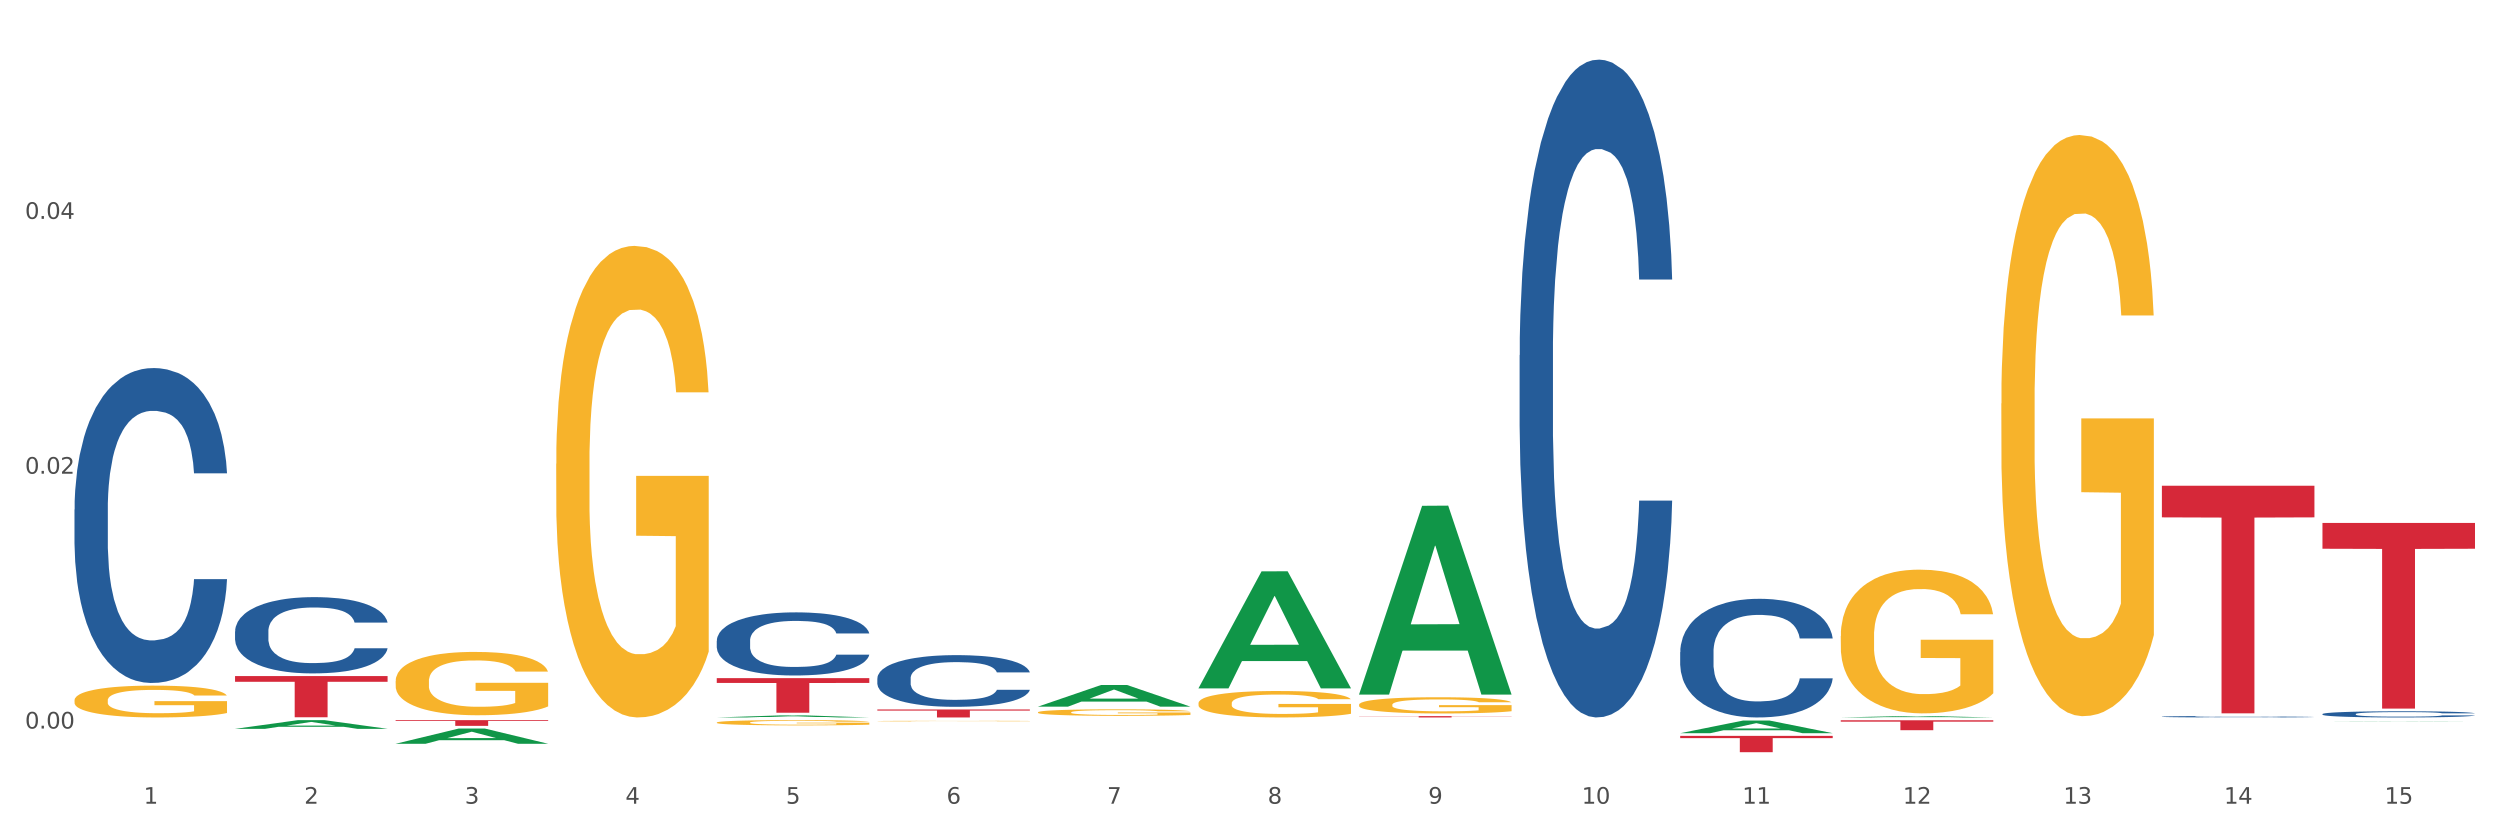 <?xml version="1.0" encoding="utf-8" standalone="no"?>
<!DOCTYPE svg PUBLIC "-//W3C//DTD SVG 1.1//EN"
  "http://www.w3.org/Graphics/SVG/1.1/DTD/svg11.dtd">
<svg xmlns:xlink="http://www.w3.org/1999/xlink" width="1080pt" height="360pt" viewBox="0 0 1080 360" xmlns="http://www.w3.org/2000/svg" version="1.1">
 <rect x="0" y="0" width="1080" height="360" fill="#333333" stroke="none"/>
 <defs>
  <style type="text/css">*{stroke-linejoin: round; stroke-linecap: butt}</style>
 </defs>
 <g id="figure_1">
  <g id="patch_1">
   <path d="M 0 360 
L 1080 360 
L 1080 0 
L 0 0 
z
" style="fill: #ffffff; stroke: #ffffff; stroke-linejoin: miter"/>
  </g>
  <g id="axes_1">
   <g id="matplotlib.axis_1">
    <g id="xtick_1">
     <g id="text_1">
      <!-- 1 -->
      <g style="fill: #4d4d4d" transform="translate(62.07 347.204) scale(0.096 -0.096)">
       <defs>
        <path id="DejaVuSans-31" d="M 794 531 
L 1825 531 
L 1825 4091 
L 703 3866 
L 703 4441 
L 1819 4666 
L 2450 4666 
L 2450 531 
L 3481 531 
L 3481 0 
L 794 0 
L 794 531 
z
" transform="scale(0.016)"/>
       </defs>
       <use xlink:href="#DejaVuSans-31"/>
      </g>
     </g>
    </g>
    <g id="xtick_2">
     <g id="text_2">
      <!-- 2 -->
      <g style="fill: #4d4d4d" transform="translate(131.436 347.204) scale(0.096 -0.096)">
       <defs>
        <path id="DejaVuSans-32" d="M 1228 531 
L 3431 531 
L 3431 0 
L 469 0 
L 469 531 
Q 828 903 1448 1529 
Q 2069 2156 2228 2338 
Q 2531 2678 2651 2914 
Q 2772 3150 2772 3378 
Q 2772 3750 2511 3984 
Q 2250 4219 1831 4219 
Q 1534 4219 1204 4116 
Q 875 4013 500 3803 
L 500 4441 
Q 881 4594 1212 4672 
Q 1544 4750 1819 4750 
Q 2544 4750 2975 4387 
Q 3406 4025 3406 3419 
Q 3406 3131 3298 2873 
Q 3191 2616 2906 2266 
Q 2828 2175 2409 1742 
Q 1991 1309 1228 531 
z
" transform="scale(0.016)"/>
       </defs>
       <use xlink:href="#DejaVuSans-32"/>
      </g>
     </g>
    </g>
    <g id="xtick_3">
     <g id="text_3">
      <!-- 3 -->
      <g style="fill: #4d4d4d" transform="translate(200.802 347.204) scale(0.096 -0.096)">
       <defs>
        <path id="DejaVuSans-33" d="M 2597 2516 
Q 3050 2419 3304 2112 
Q 3559 1806 3559 1356 
Q 3559 666 3084 287 
Q 2609 -91 1734 -91 
Q 1441 -91 1130 -33 
Q 819 25 488 141 
L 488 750 
Q 750 597 1062 519 
Q 1375 441 1716 441 
Q 2309 441 2620 675 
Q 2931 909 2931 1356 
Q 2931 1769 2642 2001 
Q 2353 2234 1838 2234 
L 1294 2234 
L 1294 2753 
L 1863 2753 
Q 2328 2753 2575 2939 
Q 2822 3125 2822 3475 
Q 2822 3834 2567 4026 
Q 2313 4219 1838 4219 
Q 1578 4219 1281 4162 
Q 984 4106 628 3988 
L 628 4550 
Q 988 4650 1302 4700 
Q 1616 4750 1894 4750 
Q 2613 4750 3031 4423 
Q 3450 4097 3450 3541 
Q 3450 3153 3228 2886 
Q 3006 2619 2597 2516 
z
" transform="scale(0.016)"/>
       </defs>
       <use xlink:href="#DejaVuSans-33"/>
      </g>
     </g>
    </g>
    <g id="xtick_4">
     <g id="text_4">
      <!-- 4 -->
      <g style="fill: #4d4d4d" transform="translate(270.169 347.204) scale(0.096 -0.096)">
       <defs>
        <path id="DejaVuSans-34" d="M 2419 4116 
L 825 1625 
L 2419 1625 
L 2419 4116 
z
M 2253 4666 
L 3047 4666 
L 3047 1625 
L 3713 1625 
L 3713 1100 
L 3047 1100 
L 3047 0 
L 2419 0 
L 2419 1100 
L 313 1100 
L 313 1709 
L 2253 4666 
z
" transform="scale(0.016)"/>
       </defs>
       <use xlink:href="#DejaVuSans-34"/>
      </g>
     </g>
    </g>
    <g id="xtick_5">
     <g id="text_5">
      <!-- 5 -->
      <g style="fill: #4d4d4d" transform="translate(339.535 347.204) scale(0.096 -0.096)">
       <defs>
        <path id="DejaVuSans-35" d="M 691 4666 
L 3169 4666 
L 3169 4134 
L 1269 4134 
L 1269 2991 
Q 1406 3038 1543 3061 
Q 1681 3084 1819 3084 
Q 2600 3084 3056 2656 
Q 3513 2228 3513 1497 
Q 3513 744 3044 326 
Q 2575 -91 1722 -91 
Q 1428 -91 1123 -41 
Q 819 9 494 109 
L 494 744 
Q 775 591 1075 516 
Q 1375 441 1709 441 
Q 2250 441 2565 725 
Q 2881 1009 2881 1497 
Q 2881 1984 2565 2268 
Q 2250 2553 1709 2553 
Q 1456 2553 1204 2497 
Q 953 2441 691 2322 
L 691 4666 
z
" transform="scale(0.016)"/>
       </defs>
       <use xlink:href="#DejaVuSans-35"/>
      </g>
     </g>
    </g>
    <g id="xtick_6">
     <g id="text_6">
      <!-- 6 -->
      <g style="fill: #4d4d4d" transform="translate(408.901 347.204) scale(0.096 -0.096)">
       <defs>
        <path id="DejaVuSans-36" d="M 2113 2584 
Q 1688 2584 1439 2293 
Q 1191 2003 1191 1497 
Q 1191 994 1439 701 
Q 1688 409 2113 409 
Q 2538 409 2786 701 
Q 3034 994 3034 1497 
Q 3034 2003 2786 2293 
Q 2538 2584 2113 2584 
z
M 3366 4563 
L 3366 3988 
Q 3128 4100 2886 4159 
Q 2644 4219 2406 4219 
Q 1781 4219 1451 3797 
Q 1122 3375 1075 2522 
Q 1259 2794 1537 2939 
Q 1816 3084 2150 3084 
Q 2853 3084 3261 2657 
Q 3669 2231 3669 1497 
Q 3669 778 3244 343 
Q 2819 -91 2113 -91 
Q 1303 -91 875 529 
Q 447 1150 447 2328 
Q 447 3434 972 4092 
Q 1497 4750 2381 4750 
Q 2619 4750 2861 4703 
Q 3103 4656 3366 4563 
z
" transform="scale(0.016)"/>
       </defs>
       <use xlink:href="#DejaVuSans-36"/>
      </g>
     </g>
    </g>
    <g id="xtick_7">
     <g id="text_7">
      <!-- 7 -->
      <g style="fill: #4d4d4d" transform="translate(478.267 347.204) scale(0.096 -0.096)">
       <defs>
        <path id="DejaVuSans-37" d="M 525 4666 
L 3525 4666 
L 3525 4397 
L 1831 0 
L 1172 0 
L 2766 4134 
L 525 4134 
L 525 4666 
z
" transform="scale(0.016)"/>
       </defs>
       <use xlink:href="#DejaVuSans-37"/>
      </g>
     </g>
    </g>
    <g id="xtick_8">
     <g id="text_8">
      <!-- 8 -->
      <g style="fill: #4d4d4d" transform="translate(547.634 347.204) scale(0.096 -0.096)">
       <defs>
        <path id="DejaVuSans-38" d="M 2034 2216 
Q 1584 2216 1326 1975 
Q 1069 1734 1069 1313 
Q 1069 891 1326 650 
Q 1584 409 2034 409 
Q 2484 409 2743 651 
Q 3003 894 3003 1313 
Q 3003 1734 2745 1975 
Q 2488 2216 2034 2216 
z
M 1403 2484 
Q 997 2584 770 2862 
Q 544 3141 544 3541 
Q 544 4100 942 4425 
Q 1341 4750 2034 4750 
Q 2731 4750 3128 4425 
Q 3525 4100 3525 3541 
Q 3525 3141 3298 2862 
Q 3072 2584 2669 2484 
Q 3125 2378 3379 2068 
Q 3634 1759 3634 1313 
Q 3634 634 3220 271 
Q 2806 -91 2034 -91 
Q 1263 -91 848 271 
Q 434 634 434 1313 
Q 434 1759 690 2068 
Q 947 2378 1403 2484 
z
M 1172 3481 
Q 1172 3119 1398 2916 
Q 1625 2713 2034 2713 
Q 2441 2713 2670 2916 
Q 2900 3119 2900 3481 
Q 2900 3844 2670 4047 
Q 2441 4250 2034 4250 
Q 1625 4250 1398 4047 
Q 1172 3844 1172 3481 
z
" transform="scale(0.016)"/>
       </defs>
       <use xlink:href="#DejaVuSans-38"/>
      </g>
     </g>
    </g>
    <g id="xtick_9">
     <g id="text_9">
      <!-- 9 -->
      <g style="fill: #4d4d4d" transform="translate(617 347.204) scale(0.096 -0.096)">
       <defs>
        <path id="DejaVuSans-39" d="M 703 97 
L 703 672 
Q 941 559 1184 500 
Q 1428 441 1663 441 
Q 2288 441 2617 861 
Q 2947 1281 2994 2138 
Q 2813 1869 2534 1725 
Q 2256 1581 1919 1581 
Q 1219 1581 811 2004 
Q 403 2428 403 3163 
Q 403 3881 828 4315 
Q 1253 4750 1959 4750 
Q 2769 4750 3195 4129 
Q 3622 3509 3622 2328 
Q 3622 1225 3098 567 
Q 2575 -91 1691 -91 
Q 1453 -91 1209 -44 
Q 966 3 703 97 
z
M 1959 2075 
Q 2384 2075 2632 2365 
Q 2881 2656 2881 3163 
Q 2881 3666 2632 3958 
Q 2384 4250 1959 4250 
Q 1534 4250 1286 3958 
Q 1038 3666 1038 3163 
Q 1038 2656 1286 2365 
Q 1534 2075 1959 2075 
z
" transform="scale(0.016)"/>
       </defs>
       <use xlink:href="#DejaVuSans-39"/>
      </g>
     </g>
    </g>
    <g id="xtick_10">
     <g id="text_10">
      <!-- 10 -->
      <g style="fill: #4d4d4d" transform="translate(683.312 347.204) scale(0.096 -0.096)">
       <defs>
        <path id="DejaVuSans-30" d="M 2034 4250 
Q 1547 4250 1301 3770 
Q 1056 3291 1056 2328 
Q 1056 1369 1301 889 
Q 1547 409 2034 409 
Q 2525 409 2770 889 
Q 3016 1369 3016 2328 
Q 3016 3291 2770 3770 
Q 2525 4250 2034 4250 
z
M 2034 4750 
Q 2819 4750 3233 4129 
Q 3647 3509 3647 2328 
Q 3647 1150 3233 529 
Q 2819 -91 2034 -91 
Q 1250 -91 836 529 
Q 422 1150 422 2328 
Q 422 3509 836 4129 
Q 1250 4750 2034 4750 
z
" transform="scale(0.016)"/>
       </defs>
       <use xlink:href="#DejaVuSans-31"/>
       <use xlink:href="#DejaVuSans-30" transform="translate(63.623 0)"/>
      </g>
     </g>
    </g>
    <g id="xtick_11">
     <g id="text_11">
      <!-- 11 -->
      <g style="fill: #4d4d4d" transform="translate(752.678 347.204) scale(0.096 -0.096)">
       <use xlink:href="#DejaVuSans-31"/>
       <use xlink:href="#DejaVuSans-31" transform="translate(63.623 0)"/>
      </g>
     </g>
    </g>
    <g id="xtick_12">
     <g id="text_12">
      <!-- 12 -->
      <g style="fill: #4d4d4d" transform="translate(822.044 347.204) scale(0.096 -0.096)">
       <use xlink:href="#DejaVuSans-31"/>
       <use xlink:href="#DejaVuSans-32" transform="translate(63.623 0)"/>
      </g>
     </g>
    </g>
    <g id="xtick_13">
     <g id="text_13">
      <!-- 13 -->
      <g style="fill: #4d4d4d" transform="translate(891.411 347.204) scale(0.096 -0.096)">
       <use xlink:href="#DejaVuSans-31"/>
       <use xlink:href="#DejaVuSans-33" transform="translate(63.623 0)"/>
      </g>
     </g>
    </g>
    <g id="xtick_14">
     <g id="text_14">
      <!-- 14 -->
      <g style="fill: #4d4d4d" transform="translate(960.777 347.204) scale(0.096 -0.096)">
       <use xlink:href="#DejaVuSans-31"/>
       <use xlink:href="#DejaVuSans-34" transform="translate(63.623 0)"/>
      </g>
     </g>
    </g>
    <g id="xtick_15">
     <g id="text_15">
      <!-- 15 -->
      <g style="fill: #4d4d4d" transform="translate(1030.143 347.204) scale(0.096 -0.096)">
       <use xlink:href="#DejaVuSans-31"/>
       <use xlink:href="#DejaVuSans-35" transform="translate(63.623 0)"/>
      </g>
     </g>
    </g>
    <g id="xtick_16"/>
    <g id="xtick_17"/>
    <g id="xtick_18"/>
    <g id="xtick_19"/>
    <g id="xtick_20"/>
    <g id="xtick_21"/>
    <g id="xtick_22"/>
    <g id="xtick_23"/>
    <g id="xtick_24"/>
    <g id="xtick_25"/>
    <g id="xtick_26"/>
    <g id="xtick_27"/>
    <g id="xtick_28"/>
    <g id="xtick_29"/>
   </g>
   <g id="matplotlib.axis_2">
    <g id="ytick_1">
     <g id="text_16">
      <!-- 0.00 -->
      <g style="fill: #4d4d4d" transform="translate(10.8 314.732) scale(0.096 -0.096)">
       <defs>
        <path id="DejaVuSans-2e" d="M 684 794 
L 1344 794 
L 1344 0 
L 684 0 
L 684 794 
z
" transform="scale(0.016)"/>
       </defs>
       <use xlink:href="#DejaVuSans-30"/>
       <use xlink:href="#DejaVuSans-2e" transform="translate(63.623 0)"/>
       <use xlink:href="#DejaVuSans-30" transform="translate(95.41 0)"/>
       <use xlink:href="#DejaVuSans-30" transform="translate(159.033 0)"/>
      </g>
     </g>
    </g>
    <g id="ytick_2">
     <g id="text_17">
      <!-- 0.02 -->
      <g style="fill: #4d4d4d" transform="translate(10.8 204.641) scale(0.096 -0.096)">
       <use xlink:href="#DejaVuSans-30"/>
       <use xlink:href="#DejaVuSans-2e" transform="translate(63.623 0)"/>
       <use xlink:href="#DejaVuSans-30" transform="translate(95.41 0)"/>
       <use xlink:href="#DejaVuSans-32" transform="translate(159.033 0)"/>
      </g>
     </g>
    </g>
    <g id="ytick_3">
     <g id="text_18">
      <!-- 0.04 -->
      <g style="fill: #4d4d4d" transform="translate(10.8 94.549) scale(0.096 -0.096)">
       <use xlink:href="#DejaVuSans-30"/>
       <use xlink:href="#DejaVuSans-2e" transform="translate(63.623 0)"/>
       <use xlink:href="#DejaVuSans-30" transform="translate(95.41 0)"/>
       <use xlink:href="#DejaVuSans-34" transform="translate(159.033 0)"/>
      </g>
     </g>
    </g>
    <g id="ytick_4"/>
    <g id="ytick_5"/>
    <g id="ytick_6"/>
   </g>
   <g id="PolyCollection_1">
    <path d="M 101.541 314.852 
L 101.609 314.848 
L 128.784 311.089 
L 140.061 311.085 
L 167.439 314.859 
L 154.395 314.859 
L 148.485 313.98 
L 120.427 313.98 
L 120.224 313.994 
L 114.517 314.859 
L 101.541 314.859 
L 101.541 314.852 
L 123.96 313.456 
L 144.952 313.452 
L 134.558 311.889 
L 134.422 311.882 
L 134.286 311.893 
L 123.892 313.452 
L 123.96 313.456 
L 101.541 314.852 
z
" clip-path="url(#pdca64ec1ea)" style="fill: #109648"/>
    <path d="M 725.837 281.714 
L 725.915 281.667 
L 725.915 280.356 
L 726.149 278.577 
L 727.006 275.3 
L 728.096 272.819 
L 729.966 269.916 
L 730.978 268.699 
L 732.302 267.342 
L 735.029 265.141 
L 738.144 263.269 
L 740.325 262.239 
L 741.961 261.583 
L 745.622 260.413 
L 747.725 259.898 
L 749.906 259.477 
L 751.776 259.196 
L 754.891 258.868 
L 757.384 258.727 
L 760.266 258.681 
L 762.681 258.727 
L 765.874 258.915 
L 770.548 259.477 
L 772.34 259.804 
L 774.754 260.366 
L 777.247 261.115 
L 779.272 261.864 
L 781.609 262.941 
L 784.024 264.345 
L 786.36 266.124 
L 787.996 267.763 
L 789.32 269.495 
L 790.489 271.602 
L 791.346 273.896 
L 791.735 275.815 
L 777.481 275.815 
L 777.091 274.083 
L 776.312 272.21 
L 775.533 270.946 
L 774.676 269.916 
L 773.352 268.746 
L 772.184 267.997 
L 770.237 267.107 
L 768.445 266.546 
L 766.965 266.218 
L 765.173 265.937 
L 761.357 265.656 
L 758.63 265.656 
L 756.917 265.75 
L 754.814 265.984 
L 753.022 266.312 
L 750.919 266.873 
L 749.283 267.482 
L 747.647 268.278 
L 746.713 268.84 
L 745.311 269.87 
L 744.376 270.712 
L 743.13 272.164 
L 742.429 273.193 
L 741.182 275.862 
L 740.637 277.828 
L 740.403 279.186 
L 740.248 280.684 
L 740.248 287.987 
L 740.715 291.264 
L 741.104 292.669 
L 741.727 294.261 
L 742.896 296.32 
L 744.61 298.333 
L 746.401 299.785 
L 747.881 300.674 
L 749.283 301.33 
L 750.685 301.845 
L 752.399 302.313 
L 753.801 302.594 
L 755.904 302.875 
L 758.397 303.015 
L 760.344 303.015 
L 764.317 302.781 
L 766.108 302.547 
L 767.822 302.219 
L 769.691 301.704 
L 771.171 301.142 
L 772.028 300.721 
L 773.43 299.832 
L 774.521 298.895 
L 775.455 297.818 
L 776.079 296.882 
L 776.78 295.478 
L 777.325 293.886 
L 777.481 293.043 
L 791.735 293.043 
L 791.424 294.729 
L 790.878 296.367 
L 789.788 298.568 
L 788.931 299.832 
L 787.607 301.376 
L 786.205 302.687 
L 784.257 304.139 
L 782.466 305.215 
L 780.596 306.152 
L 778.571 306.994 
L 774.91 308.165 
L 773.586 308.492 
L 770.782 309.054 
L 768.601 309.382 
L 765.407 309.71 
L 762.136 309.897 
L 758.708 309.944 
L 755.67 309.85 
L 752.321 309.569 
L 750.218 309.288 
L 747.881 308.867 
L 745.155 308.212 
L 742.584 307.416 
L 740.17 306.479 
L 737.911 305.403 
L 735.808 304.185 
L 733.081 302.172 
L 731.056 300.206 
L 729.576 298.38 
L 728.563 296.835 
L 727.551 294.869 
L 727.006 293.511 
L 726.149 290.234 
L 725.837 287.191 
L 725.837 281.714 
z
" clip-path="url(#pdca64ec1ea)" style="fill: #255c99"/>
    <path d="M 656.471 153.448 
L 656.549 153.188 
L 656.549 145.921 
L 656.783 136.059 
L 657.639 117.892 
L 658.73 104.137 
L 660.599 88.046 
L 661.612 81.299 
L 662.936 73.772 
L 665.662 61.574 
L 668.778 51.193 
L 670.959 45.484 
L 672.595 41.85 
L 676.256 35.362 
L 678.359 32.507 
L 680.54 30.171 
L 682.41 28.614 
L 685.525 26.798 
L 688.018 26.019 
L 690.9 25.759 
L 693.315 26.019 
L 696.508 27.057 
L 701.182 30.171 
L 702.973 31.988 
L 705.388 35.103 
L 707.881 39.255 
L 709.906 43.407 
L 712.243 49.377 
L 714.657 57.163 
L 716.994 67.025 
L 718.63 76.108 
L 719.954 85.711 
L 721.123 97.389 
L 721.979 110.106 
L 722.369 120.747 
L 708.114 120.747 
L 707.725 111.145 
L 706.946 100.763 
L 706.167 93.756 
L 705.31 88.046 
L 703.986 81.558 
L 702.818 77.406 
L 700.87 72.475 
L 699.079 69.36 
L 697.599 67.544 
L 695.807 65.986 
L 691.99 64.429 
L 689.264 64.429 
L 687.55 64.948 
L 685.447 66.246 
L 683.656 68.063 
L 681.553 71.177 
L 679.917 74.551 
L 678.281 78.963 
L 677.346 82.077 
L 675.944 87.787 
L 675.01 92.458 
L 673.763 100.504 
L 673.062 106.213 
L 671.816 121.007 
L 671.271 131.907 
L 671.037 139.433 
L 670.881 147.738 
L 670.881 188.225 
L 671.349 206.392 
L 671.738 214.178 
L 672.361 223.002 
L 673.53 234.421 
L 675.243 245.581 
L 677.035 253.626 
L 678.515 258.557 
L 679.917 262.19 
L 681.319 265.045 
L 683.033 267.64 
L 684.435 269.198 
L 686.538 270.755 
L 689.03 271.533 
L 690.978 271.533 
L 694.95 270.236 
L 696.742 268.938 
L 698.456 267.121 
L 700.325 264.267 
L 701.805 261.152 
L 702.662 258.817 
L 704.064 253.885 
L 705.154 248.695 
L 706.089 242.726 
L 706.712 237.535 
L 707.413 229.749 
L 707.959 220.925 
L 708.114 216.254 
L 722.369 216.254 
L 722.057 225.597 
L 721.512 234.68 
L 720.422 246.878 
L 719.565 253.885 
L 718.241 262.45 
L 716.838 269.717 
L 714.891 277.762 
L 713.1 283.731 
L 711.23 288.922 
L 709.205 293.593 
L 705.544 300.082 
L 704.22 301.898 
L 701.416 305.013 
L 699.235 306.829 
L 696.041 308.646 
L 692.769 309.684 
L 689.342 309.944 
L 686.304 309.425 
L 682.955 307.867 
L 680.852 306.31 
L 678.515 303.975 
L 675.789 300.341 
L 673.218 295.929 
L 670.803 290.739 
L 668.544 284.769 
L 666.441 278.022 
L 663.715 266.862 
L 661.69 255.962 
L 660.21 245.84 
L 659.197 237.276 
L 658.185 226.375 
L 657.639 218.849 
L 656.783 200.682 
L 656.471 183.813 
L 656.471 153.448 
z
" clip-path="url(#pdca64ec1ea)" style="fill: #255c99"/>
    <path d="M 379.006 293.05 
L 379.084 293.029 
L 379.084 292.458 
L 379.318 291.683 
L 380.175 290.256 
L 381.265 289.175 
L 383.134 287.91 
L 384.147 287.38 
L 385.471 286.788 
L 388.198 285.83 
L 391.313 285.014 
L 393.494 284.565 
L 395.13 284.28 
L 398.791 283.77 
L 400.894 283.545 
L 403.075 283.362 
L 404.945 283.24 
L 408.06 283.097 
L 410.553 283.036 
L 413.435 283.015 
L 415.85 283.036 
L 419.043 283.117 
L 423.717 283.362 
L 425.509 283.505 
L 427.923 283.749 
L 430.416 284.076 
L 432.441 284.402 
L 434.778 284.871 
L 437.193 285.483 
L 439.529 286.258 
L 441.165 286.972 
L 442.489 287.727 
L 443.658 288.644 
L 444.515 289.644 
L 444.904 290.48 
L 430.65 290.48 
L 430.26 289.725 
L 429.481 288.91 
L 428.702 288.359 
L 427.845 287.91 
L 426.521 287.4 
L 425.353 287.074 
L 423.405 286.686 
L 421.614 286.442 
L 420.134 286.299 
L 418.342 286.177 
L 414.526 286.054 
L 411.799 286.054 
L 410.086 286.095 
L 407.982 286.197 
L 406.191 286.34 
L 404.088 286.584 
L 402.452 286.85 
L 400.816 287.196 
L 399.882 287.441 
L 398.479 287.89 
L 397.545 288.257 
L 396.298 288.889 
L 395.597 289.338 
L 394.351 290.5 
L 393.806 291.357 
L 393.572 291.948 
L 393.416 292.601 
L 393.416 295.783 
L 393.884 297.211 
L 394.273 297.822 
L 394.896 298.516 
L 396.065 299.413 
L 397.778 300.29 
L 399.57 300.923 
L 401.05 301.31 
L 402.452 301.596 
L 403.854 301.82 
L 405.568 302.024 
L 406.97 302.146 
L 409.073 302.269 
L 411.566 302.33 
L 413.513 302.33 
L 417.485 302.228 
L 419.277 302.126 
L 420.991 301.983 
L 422.86 301.759 
L 424.34 301.514 
L 425.197 301.331 
L 426.599 300.943 
L 427.69 300.535 
L 428.624 300.066 
L 429.247 299.658 
L 429.948 299.046 
L 430.494 298.353 
L 430.65 297.986 
L 444.904 297.986 
L 444.592 298.72 
L 444.047 299.434 
L 442.957 300.392 
L 442.1 300.943 
L 440.776 301.616 
L 439.374 302.187 
L 437.426 302.819 
L 435.635 303.289 
L 433.765 303.696 
L 431.74 304.064 
L 428.079 304.573 
L 426.755 304.716 
L 423.951 304.961 
L 421.77 305.104 
L 418.576 305.246 
L 415.304 305.328 
L 411.877 305.348 
L 408.839 305.308 
L 405.49 305.185 
L 403.387 305.063 
L 401.05 304.879 
L 398.324 304.594 
L 395.753 304.247 
L 393.339 303.839 
L 391.08 303.37 
L 388.976 302.84 
L 386.25 301.963 
L 384.225 301.106 
L 382.745 300.311 
L 381.732 299.638 
L 380.72 298.781 
L 380.175 298.19 
L 379.318 296.762 
L 379.006 295.436 
L 379.006 293.05 
z
" clip-path="url(#pdca64ec1ea)" style="fill: #255c99"/>
    <path d="M 309.64 276.794 
L 309.718 276.769 
L 309.718 276.071 
L 309.951 275.125 
L 310.808 273.381 
L 311.899 272.061 
L 313.768 270.517 
L 314.781 269.869 
L 316.105 269.147 
L 318.831 267.976 
L 321.947 266.979 
L 324.128 266.431 
L 325.764 266.083 
L 329.425 265.46 
L 331.528 265.186 
L 333.709 264.962 
L 335.578 264.812 
L 338.694 264.638 
L 341.187 264.563 
L 344.069 264.538 
L 346.484 264.563 
L 349.677 264.663 
L 354.351 264.962 
L 356.142 265.136 
L 358.557 265.435 
L 361.05 265.834 
L 363.075 266.232 
L 365.412 266.805 
L 367.826 267.552 
L 370.163 268.499 
L 371.799 269.371 
L 373.123 270.292 
L 374.291 271.413 
L 375.148 272.634 
L 375.538 273.655 
L 361.283 273.655 
L 360.894 272.733 
L 360.115 271.737 
L 359.336 271.065 
L 358.479 270.517 
L 357.155 269.894 
L 355.987 269.495 
L 354.039 269.022 
L 352.248 268.723 
L 350.768 268.549 
L 348.976 268.399 
L 345.159 268.25 
L 342.433 268.25 
L 340.719 268.3 
L 338.616 268.424 
L 336.825 268.599 
L 334.722 268.897 
L 333.086 269.221 
L 331.45 269.645 
L 330.515 269.944 
L 329.113 270.492 
L 328.179 270.94 
L 326.932 271.712 
L 326.231 272.26 
L 324.985 273.68 
L 324.44 274.726 
L 324.206 275.449 
L 324.05 276.246 
L 324.05 280.132 
L 324.518 281.875 
L 324.907 282.623 
L 325.53 283.469 
L 326.699 284.565 
L 328.412 285.637 
L 330.204 286.409 
L 331.684 286.882 
L 333.086 287.231 
L 334.488 287.505 
L 336.202 287.754 
L 337.604 287.903 
L 339.707 288.053 
L 342.199 288.128 
L 344.147 288.128 
L 348.119 288.003 
L 349.911 287.878 
L 351.624 287.704 
L 353.494 287.43 
L 354.974 287.131 
L 355.831 286.907 
L 357.233 286.434 
L 358.323 285.936 
L 359.258 285.363 
L 359.881 284.864 
L 360.582 284.117 
L 361.127 283.27 
L 361.283 282.822 
L 375.538 282.822 
L 375.226 283.719 
L 374.681 284.59 
L 373.59 285.761 
L 372.734 286.434 
L 371.409 287.256 
L 370.007 287.953 
L 368.06 288.725 
L 366.268 289.298 
L 364.399 289.796 
L 362.374 290.245 
L 358.713 290.868 
L 357.389 291.042 
L 354.584 291.341 
L 352.403 291.515 
L 349.21 291.69 
L 345.938 291.789 
L 342.511 291.814 
L 339.473 291.764 
L 336.124 291.615 
L 334.021 291.465 
L 331.684 291.241 
L 328.957 290.892 
L 326.387 290.469 
L 323.972 289.971 
L 321.713 289.398 
L 319.61 288.75 
L 316.884 287.679 
L 314.859 286.633 
L 313.379 285.662 
L 312.366 284.839 
L 311.354 283.793 
L 310.808 283.071 
L 309.951 281.327 
L 309.64 279.708 
L 309.64 276.794 
z
" clip-path="url(#pdca64ec1ea)" style="fill: #255c99"/>
    <path d="M 101.541 272.765 
L 101.619 272.735 
L 101.619 271.892 
L 101.853 270.748 
L 102.71 268.642 
L 103.8 267.047 
L 105.67 265.181 
L 106.682 264.398 
L 108.006 263.526 
L 110.733 262.111 
L 113.848 260.907 
L 116.029 260.245 
L 117.665 259.824 
L 121.326 259.072 
L 123.429 258.741 
L 125.61 258.47 
L 127.48 258.289 
L 130.595 258.079 
L 133.088 257.988 
L 135.97 257.958 
L 138.385 257.988 
L 141.578 258.109 
L 146.252 258.47 
L 148.044 258.68 
L 150.458 259.042 
L 152.951 259.523 
L 154.976 260.005 
L 157.313 260.697 
L 159.728 261.6 
L 162.064 262.743 
L 163.7 263.797 
L 165.024 264.91 
L 166.193 266.264 
L 167.05 267.739 
L 167.439 268.973 
L 153.185 268.973 
L 152.795 267.859 
L 152.016 266.656 
L 151.237 265.843 
L 150.38 265.181 
L 149.056 264.429 
L 147.888 263.947 
L 145.941 263.375 
L 144.149 263.014 
L 142.669 262.803 
L 140.877 262.623 
L 137.061 262.442 
L 134.334 262.442 
L 132.621 262.503 
L 130.518 262.653 
L 128.726 262.864 
L 126.623 263.225 
L 124.987 263.616 
L 123.351 264.128 
L 122.417 264.489 
L 121.015 265.151 
L 120.08 265.693 
L 118.834 266.625 
L 118.133 267.288 
L 116.886 269.003 
L 116.341 270.267 
L 116.107 271.14 
L 115.952 272.103 
L 115.952 276.797 
L 116.419 278.904 
L 116.808 279.807 
L 117.431 280.83 
L 118.6 282.154 
L 120.314 283.448 
L 122.105 284.381 
L 123.585 284.953 
L 124.987 285.374 
L 126.389 285.705 
L 128.103 286.006 
L 129.505 286.187 
L 131.608 286.368 
L 134.101 286.458 
L 136.048 286.458 
L 140.021 286.307 
L 141.812 286.157 
L 143.526 285.946 
L 145.395 285.615 
L 146.875 285.254 
L 147.732 284.983 
L 149.134 284.411 
L 150.225 283.81 
L 151.159 283.117 
L 151.783 282.515 
L 152.484 281.613 
L 153.029 280.589 
L 153.185 280.048 
L 167.439 280.048 
L 167.128 281.131 
L 166.582 282.184 
L 165.492 283.599 
L 164.635 284.411 
L 163.311 285.405 
L 161.909 286.247 
L 159.961 287.18 
L 158.17 287.872 
L 156.3 288.474 
L 154.275 289.016 
L 150.614 289.768 
L 149.29 289.979 
L 146.486 290.34 
L 144.305 290.551 
L 141.111 290.761 
L 137.84 290.882 
L 134.412 290.912 
L 131.374 290.852 
L 128.025 290.671 
L 125.922 290.491 
L 123.585 290.22 
L 120.859 289.798 
L 118.288 289.287 
L 115.874 288.685 
L 113.615 287.993 
L 111.512 287.21 
L 108.785 285.916 
L 106.76 284.652 
L 105.28 283.478 
L 104.267 282.485 
L 103.255 281.221 
L 102.71 280.349 
L 101.853 278.242 
L 101.541 276.286 
L 101.541 272.765 
z
" clip-path="url(#pdca64ec1ea)" style="fill: #255c99"/>
    <path d="M 32.175 220.126 
L 32.253 220.002 
L 32.253 216.523 
L 32.487 211.802 
L 33.343 203.104 
L 34.434 196.519 
L 36.303 188.816 
L 37.316 185.586 
L 38.64 181.982 
L 41.366 176.143 
L 44.482 171.173 
L 46.663 168.44 
L 48.299 166.7 
L 51.96 163.594 
L 54.063 162.227 
L 56.244 161.109 
L 58.114 160.364 
L 61.229 159.494 
L 63.722 159.121 
L 66.604 158.997 
L 69.019 159.121 
L 72.212 159.618 
L 76.886 161.109 
L 78.677 161.979 
L 81.092 163.47 
L 83.585 165.458 
L 85.61 167.446 
L 87.947 170.303 
L 90.361 174.031 
L 92.698 178.752 
L 94.334 183.101 
L 95.658 187.698 
L 96.827 193.289 
L 97.683 199.377 
L 98.073 204.471 
L 83.818 204.471 
L 83.429 199.874 
L 82.65 194.904 
L 81.871 191.549 
L 81.014 188.816 
L 79.69 185.71 
L 78.522 183.722 
L 76.574 181.361 
L 74.783 179.87 
L 73.303 179.001 
L 71.511 178.255 
L 67.694 177.51 
L 64.968 177.51 
L 63.255 177.758 
L 61.151 178.379 
L 59.36 179.249 
L 57.257 180.74 
L 55.621 182.355 
L 53.985 184.467 
L 53.05 185.958 
L 51.648 188.692 
L 50.714 190.928 
L 49.467 194.78 
L 48.766 197.513 
L 47.52 204.595 
L 46.975 209.814 
L 46.741 213.417 
L 46.585 217.393 
L 46.585 236.775 
L 47.053 245.472 
L 47.442 249.2 
L 48.065 253.424 
L 49.234 258.891 
L 50.947 264.234 
L 52.739 268.085 
L 54.219 270.446 
L 55.621 272.185 
L 57.023 273.552 
L 58.737 274.794 
L 60.139 275.54 
L 62.242 276.285 
L 64.734 276.658 
L 66.682 276.658 
L 70.654 276.037 
L 72.446 275.416 
L 74.16 274.546 
L 76.029 273.179 
L 77.509 271.688 
L 78.366 270.57 
L 79.768 268.209 
L 80.858 265.725 
L 81.793 262.867 
L 82.416 260.382 
L 83.117 256.655 
L 83.663 252.43 
L 83.818 250.194 
L 98.073 250.194 
L 97.761 254.667 
L 97.216 259.015 
L 96.126 264.855 
L 95.269 268.209 
L 93.945 272.31 
L 92.542 275.788 
L 90.595 279.64 
L 88.804 282.498 
L 86.934 284.983 
L 84.909 287.219 
L 81.248 290.325 
L 79.924 291.195 
L 77.12 292.686 
L 74.939 293.556 
L 71.745 294.425 
L 68.473 294.922 
L 65.046 295.047 
L 62.008 294.798 
L 58.659 294.053 
L 56.556 293.307 
L 54.219 292.189 
L 51.493 290.45 
L 48.922 288.337 
L 46.507 285.852 
L 44.248 282.995 
L 42.145 279.764 
L 39.419 274.422 
L 37.394 269.203 
L 35.914 264.358 
L 34.901 260.258 
L 33.889 255.039 
L 33.343 251.436 
L 32.487 242.739 
L 32.175 234.663 
L 32.175 220.126 
z
" clip-path="url(#pdca64ec1ea)" style="fill: #255c99"/>
    <path d="M 32.175 302.544 
L 32.253 302.532 
L 32.253 302.08 
L 32.408 301.69 
L 33.186 300.748 
L 34.353 299.969 
L 35.209 299.555 
L 36.065 299.215 
L 37.076 298.876 
L 38.321 298.525 
L 40.578 298.009 
L 41.978 297.746 
L 43.69 297.469 
L 46.802 297.067 
L 49.058 296.841 
L 51.392 296.653 
L 55.204 296.427 
L 57.694 296.326 
L 60.339 296.251 
L 63.529 296.201 
L 65.941 296.188 
L 71.231 296.226 
L 75.744 296.339 
L 77.922 296.427 
L 80.723 296.577 
L 82.201 296.678 
L 84.613 296.879 
L 87.103 297.143 
L 88.815 297.369 
L 91.382 297.796 
L 93.327 298.223 
L 95.116 298.751 
L 96.05 299.115 
L 96.75 299.454 
L 97.373 299.844 
L 97.995 300.459 
L 83.991 300.459 
L 83.446 300.019 
L 82.59 299.605 
L 81.346 299.203 
L 80.256 298.952 
L 78.389 298.638 
L 76.677 298.437 
L 74.888 298.286 
L 72.71 298.16 
L 70.998 298.097 
L 68.586 298.047 
L 63.84 298.06 
L 60.65 298.16 
L 58.472 298.286 
L 57.071 298.399 
L 55.827 298.525 
L 54.426 298.7 
L 52.792 298.964 
L 51.625 299.203 
L 50.458 299.504 
L 49.525 299.806 
L 48.669 300.158 
L 47.969 300.535 
L 47.424 300.924 
L 46.957 301.401 
L 46.568 302.193 
L 46.568 303.914 
L 46.724 304.303 
L 47.113 304.818 
L 47.58 305.208 
L 48.358 305.673 
L 49.058 305.987 
L 50.381 306.439 
L 51.859 306.816 
L 53.026 307.054 
L 54.193 307.255 
L 56.216 307.532 
L 58.472 307.758 
L 60.417 307.896 
L 63.062 308.022 
L 64.852 308.072 
L 66.408 308.097 
L 70.22 308.097 
L 72.943 308.059 
L 75.977 307.971 
L 78.311 307.858 
L 80.256 307.72 
L 82.435 307.494 
L 83.835 307.281 
L 83.835 304.655 
L 66.719 304.642 
L 66.719 302.896 
L 98.073 302.896 
L 98.073 308.022 
L 96.75 308.285 
L 95.272 308.524 
L 93.716 308.738 
L 91.382 309.002 
L 88.581 309.253 
L 86.091 309.429 
L 83.446 309.579 
L 80.334 309.718 
L 76.288 309.843 
L 73.799 309.893 
L 70.687 309.931 
L 67.03 309.944 
L 63.84 309.919 
L 60.728 309.856 
L 57.461 309.743 
L 54.271 309.579 
L 51.859 309.416 
L 49.447 309.215 
L 46.879 308.951 
L 44.857 308.7 
L 43.301 308.474 
L 41.589 308.185 
L 39.722 307.808 
L 38.321 307.469 
L 37.076 307.117 
L 35.754 306.665 
L 34.82 306.276 
L 33.887 305.786 
L 33.342 305.421 
L 32.72 304.856 
L 32.253 304.065 
L 32.175 302.544 
z
" clip-path="url(#pdca64ec1ea)" style="fill: #f7b32b"/>
    <path d="M 170.907 294.273 
L 170.985 294.248 
L 170.985 293.348 
L 171.141 292.573 
L 171.919 290.699 
L 173.086 289.15 
L 173.942 288.325 
L 174.798 287.65 
L 175.809 286.976 
L 177.054 286.276 
L 179.31 285.251 
L 180.71 284.727 
L 182.422 284.177 
L 185.534 283.377 
L 187.79 282.927 
L 190.124 282.552 
L 193.937 282.103 
L 196.426 281.903 
L 199.072 281.753 
L 202.261 281.653 
L 204.673 281.628 
L 209.964 281.703 
L 214.476 281.928 
L 216.655 282.103 
L 219.456 282.402 
L 220.934 282.602 
L 223.346 283.002 
L 225.835 283.527 
L 227.547 283.977 
L 230.114 284.826 
L 232.059 285.676 
L 233.849 286.726 
L 234.783 287.45 
L 235.483 288.125 
L 236.105 288.9 
L 236.728 290.124 
L 222.723 290.124 
L 222.179 289.25 
L 221.323 288.425 
L 220.078 287.625 
L 218.989 287.126 
L 217.122 286.501 
L 215.41 286.101 
L 213.62 285.801 
L 211.442 285.551 
L 209.73 285.426 
L 207.319 285.326 
L 202.573 285.351 
L 199.383 285.551 
L 197.204 285.801 
L 195.804 286.026 
L 194.559 286.276 
L 193.159 286.626 
L 191.525 287.151 
L 190.358 287.625 
L 189.191 288.225 
L 188.257 288.825 
L 187.401 289.525 
L 186.701 290.274 
L 186.157 291.049 
L 185.69 291.998 
L 185.301 293.573 
L 185.301 296.996 
L 185.456 297.771 
L 185.845 298.796 
L 186.312 299.57 
L 187.09 300.495 
L 187.79 301.12 
L 189.113 302.019 
L 190.591 302.769 
L 191.758 303.244 
L 192.925 303.644 
L 194.948 304.193 
L 197.204 304.643 
L 199.149 304.918 
L 201.795 305.168 
L 203.584 305.268 
L 205.14 305.318 
L 208.952 305.318 
L 211.675 305.243 
L 214.71 305.068 
L 217.044 304.843 
L 218.989 304.568 
L 221.167 304.118 
L 222.568 303.694 
L 222.568 298.471 
L 205.451 298.446 
L 205.451 294.972 
L 236.805 294.972 
L 236.805 305.168 
L 235.483 305.693 
L 234.004 306.168 
L 232.448 306.592 
L 230.114 307.117 
L 227.314 307.617 
L 224.824 307.967 
L 222.179 308.267 
L 219.067 308.542 
L 215.021 308.791 
L 212.531 308.891 
L 209.419 308.966 
L 205.763 308.991 
L 202.573 308.941 
L 199.461 308.816 
L 196.193 308.592 
L 193.003 308.267 
L 190.591 307.942 
L 188.179 307.542 
L 185.612 307.017 
L 183.589 306.517 
L 182.033 306.068 
L 180.321 305.493 
L 178.454 304.743 
L 177.054 304.068 
L 175.809 303.369 
L 174.486 302.469 
L 173.553 301.694 
L 172.619 300.72 
L 172.074 299.995 
L 171.452 298.871 
L 170.985 297.296 
L 170.907 294.273 
z
" clip-path="url(#pdca64ec1ea)" style="fill: #f7b32b"/>
    <path d="M 240.274 200.361 
L 240.351 200.175 
L 240.351 193.477 
L 240.507 187.709 
L 241.285 173.756 
L 242.452 162.221 
L 243.308 156.081 
L 244.164 151.058 
L 245.175 146.034 
L 246.42 140.825 
L 248.676 133.197 
L 250.077 129.29 
L 251.788 125.197 
L 254.9 119.243 
L 257.157 115.894 
L 259.491 113.104 
L 263.303 109.755 
L 265.793 108.266 
L 268.438 107.15 
L 271.628 106.406 
L 274.04 106.22 
L 279.33 106.778 
L 283.843 108.453 
L 286.021 109.755 
L 288.822 111.987 
L 290.3 113.476 
L 292.712 116.453 
L 295.202 120.36 
L 296.913 123.709 
L 299.481 130.034 
L 301.426 136.36 
L 303.215 144.174 
L 304.149 149.569 
L 304.849 154.593 
L 305.471 160.36 
L 306.094 169.477 
L 292.089 169.477 
L 291.545 162.965 
L 290.689 156.825 
L 289.444 150.872 
L 288.355 147.151 
L 286.488 142.499 
L 284.776 139.523 
L 282.987 137.29 
L 280.808 135.43 
L 279.097 134.499 
L 276.685 133.755 
L 271.939 133.941 
L 268.749 135.43 
L 266.571 137.29 
L 265.17 138.965 
L 263.925 140.825 
L 262.525 143.43 
L 260.891 147.337 
L 259.724 150.872 
L 258.557 155.337 
L 257.623 159.802 
L 256.768 165.011 
L 256.067 170.593 
L 255.523 176.36 
L 255.056 183.43 
L 254.667 195.151 
L 254.667 220.64 
L 254.823 226.408 
L 255.212 234.036 
L 255.678 239.803 
L 256.456 246.687 
L 257.157 251.338 
L 258.479 258.036 
L 259.957 263.617 
L 261.124 267.152 
L 262.291 270.129 
L 264.314 274.222 
L 266.571 277.571 
L 268.516 279.618 
L 271.161 281.478 
L 272.95 282.222 
L 274.506 282.594 
L 278.319 282.594 
L 281.042 282.036 
L 284.076 280.734 
L 286.41 279.06 
L 288.355 277.013 
L 290.533 273.664 
L 291.934 270.501 
L 291.934 231.617 
L 274.818 231.431 
L 274.818 205.57 
L 306.172 205.57 
L 306.172 281.478 
L 304.849 285.385 
L 303.371 288.92 
L 301.815 292.083 
L 299.481 295.99 
L 296.68 299.711 
L 294.19 302.316 
L 291.545 304.548 
L 288.433 306.595 
L 284.387 308.455 
L 281.897 309.2 
L 278.785 309.758 
L 275.129 309.944 
L 271.939 309.572 
L 268.827 308.641 
L 265.559 306.967 
L 262.369 304.548 
L 259.957 302.13 
L 257.546 299.153 
L 254.978 295.246 
L 252.955 291.525 
L 251.399 288.176 
L 249.688 283.897 
L 247.82 278.315 
L 246.42 273.292 
L 245.175 268.083 
L 243.853 261.385 
L 242.919 255.617 
L 241.985 248.361 
L 241.441 242.966 
L 240.818 234.594 
L 240.351 222.873 
L 240.274 200.361 
z
" clip-path="url(#pdca64ec1ea)" style="fill: #f7b32b"/>
    <path d="M 379.006 311.51 
L 379.084 311.509 
L 379.084 311.501 
L 379.24 311.493 
L 380.018 311.475 
L 381.185 311.46 
L 382.04 311.452 
L 382.896 311.445 
L 383.908 311.438 
L 385.152 311.432 
L 387.409 311.422 
L 388.809 311.416 
L 390.521 311.411 
L 393.633 311.403 
L 395.889 311.399 
L 398.223 311.395 
L 402.035 311.391 
L 404.525 311.389 
L 407.17 311.387 
L 410.36 311.386 
L 412.772 311.386 
L 418.062 311.387 
L 422.575 311.389 
L 424.753 311.391 
L 427.554 311.394 
L 429.032 311.396 
L 431.444 311.4 
L 433.934 311.405 
L 435.646 311.409 
L 438.213 311.417 
L 440.158 311.426 
L 441.948 311.436 
L 442.881 311.443 
L 443.581 311.45 
L 444.204 311.457 
L 444.826 311.469 
L 430.822 311.469 
L 430.277 311.461 
L 429.422 311.453 
L 428.177 311.445 
L 427.087 311.44 
L 425.22 311.434 
L 423.509 311.43 
L 421.719 311.427 
L 419.541 311.425 
L 417.829 311.423 
L 415.417 311.422 
L 410.671 311.423 
L 407.481 311.425 
L 405.303 311.427 
L 403.903 311.429 
L 402.658 311.432 
L 401.257 311.435 
L 399.624 311.44 
L 398.456 311.445 
L 397.289 311.451 
L 396.356 311.456 
L 395.5 311.463 
L 394.8 311.471 
L 394.255 311.478 
L 393.788 311.487 
L 393.399 311.503 
L 393.399 311.536 
L 393.555 311.544 
L 393.944 311.554 
L 394.411 311.561 
L 395.189 311.57 
L 395.889 311.577 
L 397.212 311.585 
L 398.69 311.593 
L 399.857 311.597 
L 401.024 311.601 
L 403.047 311.607 
L 405.303 311.611 
L 407.248 311.614 
L 409.893 311.616 
L 411.683 311.617 
L 413.239 311.618 
L 417.051 311.618 
L 419.774 311.617 
L 422.808 311.615 
L 425.142 311.613 
L 427.087 311.61 
L 429.266 311.606 
L 430.666 311.602 
L 430.666 311.551 
L 413.55 311.55 
L 413.55 311.516 
L 444.904 311.516 
L 444.904 311.616 
L 443.581 311.621 
L 442.103 311.626 
L 440.547 311.63 
L 438.213 311.635 
L 435.412 311.64 
L 432.923 311.643 
L 430.277 311.646 
L 427.165 311.649 
L 423.12 311.651 
L 420.63 311.652 
L 417.518 311.653 
L 413.861 311.653 
L 410.671 311.653 
L 407.559 311.652 
L 404.292 311.649 
L 401.102 311.646 
L 398.69 311.643 
L 396.278 311.639 
L 393.711 311.634 
L 391.688 311.629 
L 390.132 311.625 
L 388.42 311.619 
L 386.553 311.612 
L 385.152 311.605 
L 383.908 311.598 
L 382.585 311.59 
L 381.651 311.582 
L 380.718 311.573 
L 380.173 311.566 
L 379.551 311.555 
L 379.084 311.539 
L 379.006 311.51 
z
" clip-path="url(#pdca64ec1ea)" style="fill: #f7b32b"/>
    <path d="M 448.372 307.725 
L 448.45 307.722 
L 448.45 307.629 
L 448.606 307.549 
L 449.384 307.356 
L 450.551 307.196 
L 451.407 307.111 
L 452.262 307.041 
L 453.274 306.972 
L 454.519 306.9 
L 456.775 306.794 
L 458.175 306.74 
L 459.887 306.683 
L 462.999 306.6 
L 465.255 306.554 
L 467.589 306.515 
L 471.402 306.469 
L 473.891 306.448 
L 476.536 306.433 
L 479.726 306.422 
L 482.138 306.42 
L 487.429 306.428 
L 491.941 306.451 
L 494.12 306.469 
L 496.92 306.5 
L 498.399 306.52 
L 500.811 306.562 
L 503.3 306.616 
L 505.012 306.662 
L 507.579 306.75 
L 509.524 306.838 
L 511.314 306.946 
L 512.247 307.021 
L 512.948 307.09 
L 513.57 307.17 
L 514.192 307.297 
L 500.188 307.297 
L 499.644 307.206 
L 498.788 307.121 
L 497.543 307.039 
L 496.454 306.987 
L 494.586 306.923 
L 492.875 306.881 
L 491.085 306.851 
L 488.907 306.825 
L 487.195 306.812 
L 484.783 306.802 
L 480.038 306.804 
L 476.848 306.825 
L 474.669 306.851 
L 473.269 306.874 
L 472.024 306.9 
L 470.624 306.936 
L 468.99 306.99 
L 467.823 307.039 
L 466.656 307.101 
L 465.722 307.163 
L 464.866 307.235 
L 464.166 307.312 
L 463.621 307.392 
L 463.155 307.49 
L 462.766 307.653 
L 462.766 308.006 
L 462.921 308.086 
L 463.31 308.191 
L 463.777 308.271 
L 464.555 308.367 
L 465.255 308.431 
L 466.578 308.524 
L 468.056 308.602 
L 469.223 308.651 
L 470.39 308.692 
L 472.413 308.749 
L 474.669 308.795 
L 476.614 308.823 
L 479.26 308.849 
L 481.049 308.859 
L 482.605 308.865 
L 486.417 308.865 
L 489.14 308.857 
L 492.175 308.839 
L 494.509 308.816 
L 496.454 308.787 
L 498.632 308.741 
L 500.033 308.697 
L 500.033 308.158 
L 482.916 308.155 
L 482.916 307.797 
L 514.27 307.797 
L 514.27 308.849 
L 512.948 308.903 
L 511.469 308.952 
L 509.913 308.996 
L 507.579 309.05 
L 504.778 309.102 
L 502.289 309.138 
L 499.644 309.169 
L 496.531 309.197 
L 492.486 309.223 
L 489.996 309.233 
L 486.884 309.241 
L 483.227 309.244 
L 480.038 309.238 
L 476.925 309.226 
L 473.658 309.202 
L 470.468 309.169 
L 468.056 309.135 
L 465.644 309.094 
L 463.077 309.04 
L 461.054 308.988 
L 459.498 308.942 
L 457.786 308.883 
L 455.919 308.805 
L 454.519 308.736 
L 453.274 308.663 
L 451.951 308.571 
L 451.018 308.491 
L 450.084 308.39 
L 449.539 308.315 
L 448.917 308.199 
L 448.45 308.037 
L 448.372 307.725 
z
" clip-path="url(#pdca64ec1ea)" style="fill: #f7b32b"/>
    <path d="M 933.936 309.597 
L 934.014 309.596 
L 934.014 309.58 
L 934.247 309.559 
L 935.104 309.518 
L 936.195 309.488 
L 938.064 309.452 
L 939.077 309.437 
L 940.401 309.421 
L 943.127 309.394 
L 946.243 309.371 
L 948.424 309.358 
L 950.06 309.35 
L 953.721 309.335 
L 955.824 309.329 
L 958.005 309.324 
L 959.874 309.321 
L 962.99 309.316 
L 965.483 309.315 
L 968.365 309.314 
L 970.779 309.315 
L 973.973 309.317 
L 978.647 309.324 
L 980.438 309.328 
L 982.853 309.335 
L 985.346 309.344 
L 987.371 309.353 
L 989.708 309.367 
L 992.122 309.384 
L 994.459 309.406 
L 996.095 309.426 
L 997.419 309.447 
L 998.587 309.473 
L 999.444 309.501 
L 999.834 309.525 
L 985.579 309.525 
L 985.19 309.503 
L 984.411 309.48 
L 983.632 309.465 
L 982.775 309.452 
L 981.451 309.438 
L 980.283 309.429 
L 978.335 309.418 
L 976.544 309.411 
L 975.064 309.407 
L 973.272 309.403 
L 969.455 309.4 
L 966.729 309.4 
L 965.015 309.401 
L 962.912 309.404 
L 961.121 309.408 
L 959.018 309.415 
L 957.382 309.422 
L 955.746 309.432 
L 954.811 309.439 
L 953.409 309.452 
L 952.475 309.462 
L 951.228 309.48 
L 950.527 309.492 
L 949.281 309.525 
L 948.736 309.549 
L 948.502 309.566 
L 948.346 309.584 
L 948.346 309.674 
L 948.814 309.714 
L 949.203 309.732 
L 949.826 309.751 
L 950.995 309.776 
L 952.708 309.801 
L 954.5 309.819 
L 955.98 309.83 
L 957.382 309.838 
L 958.784 309.844 
L 960.498 309.85 
L 961.9 309.853 
L 964.003 309.857 
L 966.495 309.859 
L 968.443 309.859 
L 972.415 309.856 
L 974.207 309.853 
L 975.92 309.849 
L 977.79 309.843 
L 979.27 309.836 
L 980.127 309.83 
L 981.529 309.82 
L 982.619 309.808 
L 983.554 309.795 
L 984.177 309.783 
L 984.878 309.766 
L 985.423 309.747 
L 985.579 309.736 
L 999.834 309.736 
L 999.522 309.757 
L 998.977 309.777 
L 997.886 309.804 
L 997.03 309.82 
L 995.705 309.839 
L 994.303 309.855 
L 992.356 309.872 
L 990.564 309.886 
L 988.695 309.897 
L 986.67 309.908 
L 983.009 309.922 
L 981.685 309.926 
L 978.88 309.933 
L 976.699 309.937 
L 973.506 309.941 
L 970.234 309.943 
L 966.807 309.944 
L 963.769 309.943 
L 960.42 309.939 
L 958.317 309.936 
L 955.98 309.93 
L 953.253 309.922 
L 950.683 309.913 
L 948.268 309.901 
L 946.009 309.888 
L 943.906 309.873 
L 941.18 309.848 
L 939.155 309.824 
L 937.675 309.802 
L 936.662 309.783 
L 935.65 309.759 
L 935.104 309.742 
L 934.247 309.702 
L 933.936 309.664 
L 933.936 309.597 
z
" clip-path="url(#pdca64ec1ea)" style="fill: #255c99"/>
    <path d="M 517.739 303.796 
L 517.816 303.786 
L 517.816 303.41 
L 517.972 303.087 
L 518.75 302.304 
L 519.917 301.657 
L 520.773 301.312 
L 521.629 301.031 
L 522.64 300.749 
L 523.885 300.457 
L 526.141 300.029 
L 527.542 299.809 
L 529.253 299.58 
L 532.365 299.246 
L 534.621 299.058 
L 536.956 298.901 
L 540.768 298.714 
L 543.257 298.63 
L 545.903 298.567 
L 549.093 298.526 
L 551.504 298.515 
L 556.795 298.547 
L 561.307 298.641 
L 563.486 298.714 
L 566.287 298.839 
L 567.765 298.922 
L 570.177 299.089 
L 572.666 299.308 
L 574.378 299.496 
L 576.946 299.851 
L 578.891 300.206 
L 580.68 300.644 
L 581.614 300.947 
L 582.314 301.229 
L 582.936 301.552 
L 583.559 302.064 
L 569.554 302.064 
L 569.01 301.699 
L 568.154 301.354 
L 566.909 301.02 
L 565.82 300.811 
L 563.953 300.55 
L 562.241 300.383 
L 560.452 300.258 
L 558.273 300.154 
L 556.562 300.102 
L 554.15 300.06 
L 549.404 300.07 
L 546.214 300.154 
L 544.035 300.258 
L 542.635 300.352 
L 541.39 300.457 
L 539.99 300.603 
L 538.356 300.822 
L 537.189 301.02 
L 536.022 301.271 
L 535.088 301.521 
L 534.232 301.813 
L 533.532 302.126 
L 532.988 302.45 
L 532.521 302.847 
L 532.132 303.504 
L 532.132 304.934 
L 532.287 305.258 
L 532.676 305.685 
L 533.143 306.009 
L 533.921 306.395 
L 534.621 306.656 
L 535.944 307.032 
L 537.422 307.345 
L 538.589 307.543 
L 539.756 307.71 
L 541.779 307.94 
L 544.035 308.128 
L 545.981 308.243 
L 548.626 308.347 
L 550.415 308.389 
L 551.971 308.409 
L 555.784 308.409 
L 558.507 308.378 
L 561.541 308.305 
L 563.875 308.211 
L 565.82 308.096 
L 567.998 307.909 
L 569.399 307.731 
L 569.399 305.55 
L 552.282 305.539 
L 552.282 304.089 
L 583.636 304.089 
L 583.636 308.347 
L 582.314 308.566 
L 580.836 308.764 
L 579.28 308.942 
L 576.946 309.161 
L 574.145 309.37 
L 571.655 309.516 
L 569.01 309.641 
L 565.898 309.756 
L 561.852 309.86 
L 559.362 309.902 
L 556.25 309.933 
L 552.594 309.944 
L 549.404 309.923 
L 546.292 309.871 
L 543.024 309.777 
L 539.834 309.641 
L 537.422 309.505 
L 535.01 309.338 
L 532.443 309.119 
L 530.42 308.91 
L 528.864 308.723 
L 527.153 308.483 
L 525.285 308.169 
L 523.885 307.888 
L 522.64 307.595 
L 521.317 307.22 
L 520.384 306.896 
L 519.45 306.489 
L 518.906 306.186 
L 518.283 305.717 
L 517.816 305.059 
L 517.739 303.796 
z
" clip-path="url(#pdca64ec1ea)" style="fill: #f7b32b"/>
    <path d="M 795.203 274.778 
L 795.281 274.722 
L 795.281 272.68 
L 795.437 270.922 
L 796.215 266.669 
L 797.382 263.153 
L 798.238 261.281 
L 799.094 259.75 
L 800.105 258.219 
L 801.35 256.631 
L 803.606 254.306 
L 805.006 253.115 
L 806.718 251.867 
L 809.83 250.053 
L 812.086 249.032 
L 814.42 248.181 
L 818.233 247.16 
L 820.722 246.707 
L 823.368 246.366 
L 826.557 246.14 
L 828.969 246.083 
L 834.26 246.253 
L 838.772 246.763 
L 840.951 247.16 
L 843.752 247.841 
L 845.23 248.295 
L 847.642 249.202 
L 850.131 250.393 
L 851.843 251.414 
L 854.41 253.342 
L 856.355 255.27 
L 858.145 257.652 
L 859.078 259.296 
L 859.779 260.828 
L 860.401 262.586 
L 861.024 265.364 
L 847.019 265.364 
L 846.475 263.38 
L 845.619 261.508 
L 844.374 259.693 
L 843.285 258.559 
L 841.418 257.141 
L 839.706 256.234 
L 837.916 255.553 
L 835.738 254.986 
L 834.026 254.703 
L 831.615 254.476 
L 826.869 254.533 
L 823.679 254.986 
L 821.5 255.553 
L 820.1 256.064 
L 818.855 256.631 
L 817.455 257.425 
L 815.821 258.616 
L 814.654 259.693 
L 813.487 261.054 
L 812.553 262.415 
L 811.697 264.003 
L 810.997 265.705 
L 810.453 267.463 
L 809.986 269.618 
L 809.597 273.19 
L 809.597 280.96 
L 809.752 282.718 
L 810.141 285.043 
L 810.608 286.801 
L 811.386 288.899 
L 812.086 290.317 
L 813.409 292.359 
L 814.887 294.06 
L 816.054 295.137 
L 817.221 296.045 
L 819.244 297.292 
L 821.5 298.313 
L 823.445 298.937 
L 826.091 299.504 
L 827.88 299.731 
L 829.436 299.844 
L 833.248 299.844 
L 835.971 299.674 
L 839.006 299.277 
L 841.34 298.767 
L 843.285 298.143 
L 845.463 297.122 
L 846.864 296.158 
L 846.864 284.306 
L 829.747 284.249 
L 829.747 276.366 
L 861.101 276.366 
L 861.101 299.504 
L 859.779 300.695 
L 858.3 301.773 
L 856.744 302.737 
L 854.41 303.928 
L 851.61 305.062 
L 849.12 305.856 
L 846.475 306.536 
L 843.363 307.16 
L 839.317 307.727 
L 836.827 307.954 
L 833.715 308.124 
L 830.059 308.181 
L 826.869 308.067 
L 823.757 307.784 
L 820.489 307.274 
L 817.299 306.536 
L 814.887 305.799 
L 812.475 304.892 
L 809.908 303.701 
L 807.885 302.567 
L 806.329 301.546 
L 804.617 300.241 
L 802.75 298.54 
L 801.35 297.009 
L 800.105 295.421 
L 798.782 293.379 
L 797.849 291.621 
L 796.915 289.41 
L 796.37 287.765 
L 795.748 285.213 
L 795.281 281.64 
L 795.203 274.778 
z
" clip-path="url(#pdca64ec1ea)" style="fill: #f7b32b"/>
    <path d="M 864.57 174.336 
L 864.647 174.107 
L 864.647 165.852 
L 864.803 158.744 
L 865.581 141.547 
L 866.748 127.33 
L 867.604 119.763 
L 868.46 113.572 
L 869.471 107.381 
L 870.716 100.961 
L 872.972 91.559 
L 874.373 86.744 
L 876.084 81.699 
L 879.196 74.362 
L 881.453 70.234 
L 883.787 66.795 
L 887.599 62.668 
L 890.089 60.833 
L 892.734 59.457 
L 895.924 58.54 
L 898.336 58.311 
L 903.626 58.999 
L 908.139 61.063 
L 910.317 62.668 
L 913.118 65.419 
L 914.596 67.254 
L 917.008 70.922 
L 919.498 75.738 
L 921.209 79.865 
L 923.777 87.661 
L 925.722 95.457 
L 927.511 105.088 
L 928.445 111.738 
L 929.145 117.929 
L 929.767 125.037 
L 930.39 136.273 
L 916.385 136.273 
L 915.841 128.247 
L 914.985 120.68 
L 913.74 113.343 
L 912.651 108.757 
L 910.784 103.024 
L 909.072 99.356 
L 907.283 96.604 
L 905.104 94.311 
L 903.393 93.164 
L 900.981 92.247 
L 896.235 92.477 
L 893.045 94.311 
L 890.867 96.604 
L 889.466 98.668 
L 888.221 100.961 
L 886.821 104.171 
L 885.187 108.986 
L 884.02 113.343 
L 882.853 118.846 
L 881.919 124.349 
L 881.064 130.77 
L 880.363 137.649 
L 879.819 144.757 
L 879.352 153.47 
L 878.963 167.916 
L 878.963 199.33 
L 879.119 206.438 
L 879.508 215.84 
L 879.974 222.948 
L 880.752 231.432 
L 881.453 237.164 
L 882.775 245.419 
L 884.253 252.298 
L 885.42 256.655 
L 886.587 260.324 
L 888.61 265.368 
L 890.867 269.496 
L 892.812 272.018 
L 895.457 274.311 
L 897.246 275.228 
L 898.802 275.687 
L 902.615 275.687 
L 905.338 274.999 
L 908.372 273.394 
L 910.706 271.33 
L 912.651 268.808 
L 914.829 264.68 
L 916.23 260.782 
L 916.23 212.859 
L 899.114 212.629 
L 899.114 180.757 
L 930.468 180.757 
L 930.468 274.311 
L 929.145 279.126 
L 927.667 283.483 
L 926.111 287.381 
L 923.777 292.196 
L 920.976 296.782 
L 918.486 299.992 
L 915.841 302.744 
L 912.729 305.266 
L 908.683 307.559 
L 906.193 308.477 
L 903.081 309.164 
L 899.425 309.394 
L 896.235 308.935 
L 893.123 307.789 
L 889.855 305.725 
L 886.665 302.744 
L 884.253 299.763 
L 881.842 296.094 
L 879.274 291.279 
L 877.251 286.693 
L 875.695 282.566 
L 873.984 277.292 
L 872.116 270.413 
L 870.716 264.222 
L 869.471 257.801 
L 868.149 249.547 
L 867.215 242.438 
L 866.281 233.496 
L 865.737 226.846 
L 865.114 216.527 
L 864.647 202.082 
L 864.57 174.336 
z
" clip-path="url(#pdca64ec1ea)" style="fill: #f7b32b"/>
    <path d="M 1003.302 225.91 
L 1069.2 225.91 
L 1069.2 237.058 
L 1043.278 237.133 
L 1043.278 306.126 
L 1029.068 306.126 
L 1029.068 237.133 
L 1003.302 237.058 
L 1003.302 225.985 
L 1003.302 225.91 
z
" clip-path="url(#pdca64ec1ea)" style="fill: #d62839"/>
    <path d="M 933.936 209.834 
L 999.834 209.834 
L 999.834 223.499 
L 973.912 223.592 
L 973.912 308.173 
L 959.702 308.173 
L 959.702 223.592 
L 933.936 223.499 
L 933.936 209.926 
L 933.936 209.834 
z
" clip-path="url(#pdca64ec1ea)" style="fill: #d62839"/>
    <path d="M 795.203 311.15 
L 861.101 311.15 
L 861.101 311.747 
L 835.179 311.751 
L 835.179 315.445 
L 820.969 315.445 
L 820.969 311.751 
L 795.203 311.747 
L 795.203 311.154 
L 795.203 311.15 
z
" clip-path="url(#pdca64ec1ea)" style="fill: #d62839"/>
    <path d="M 725.837 317.884 
L 791.735 317.884 
L 791.735 318.866 
L 765.813 318.872 
L 765.813 324.95 
L 751.603 324.95 
L 751.603 318.872 
L 725.837 318.866 
L 725.837 317.89 
L 725.837 317.884 
z
" clip-path="url(#pdca64ec1ea)" style="fill: #d62839"/>
    <path d="M 587.105 309.366 
L 653.003 309.366 
L 653.003 309.446 
L 627.081 309.446 
L 627.081 309.944 
L 612.871 309.944 
L 612.871 309.446 
L 587.105 309.446 
L 587.105 309.366 
L 587.105 309.366 
z
" clip-path="url(#pdca64ec1ea)" style="fill: #d62839"/>
    <path d="M 379.006 306.49 
L 444.904 306.49 
L 444.904 306.97 
L 418.982 306.973 
L 418.982 309.944 
L 404.772 309.944 
L 404.772 306.973 
L 379.006 306.97 
L 379.006 306.493 
L 379.006 306.49 
z
" clip-path="url(#pdca64ec1ea)" style="fill: #d62839"/>
    <path d="M 309.64 292.955 
L 375.538 292.955 
L 375.538 295.034 
L 349.616 295.048 
L 349.616 307.912 
L 335.406 307.912 
L 335.406 295.048 
L 309.64 295.034 
L 309.64 292.969 
L 309.64 292.955 
z
" clip-path="url(#pdca64ec1ea)" style="fill: #d62839"/>
    <path d="M 170.907 311.085 
L 236.805 311.085 
L 236.805 311.432 
L 210.883 311.434 
L 210.883 313.583 
L 196.673 313.583 
L 196.673 311.434 
L 170.907 311.432 
L 170.907 311.087 
L 170.907 311.085 
z
" clip-path="url(#pdca64ec1ea)" style="fill: #d62839"/>
    <path d="M 101.541 292.053 
L 167.439 292.053 
L 167.439 294.53 
L 141.517 294.546 
L 141.517 309.873 
L 127.307 309.873 
L 127.307 294.546 
L 101.541 294.53 
L 101.541 292.07 
L 101.541 292.053 
z
" clip-path="url(#pdca64ec1ea)" style="fill: #d62839"/>
    <path d="M 587.105 304.45 
L 587.183 304.443 
L 587.183 304.213 
L 587.338 304.014 
L 588.116 303.533 
L 589.283 303.136 
L 590.139 302.924 
L 590.995 302.751 
L 592.006 302.578 
L 593.251 302.399 
L 595.507 302.136 
L 596.908 302.002 
L 598.619 301.861 
L 601.731 301.656 
L 603.988 301.54 
L 606.322 301.444 
L 610.134 301.329 
L 612.624 301.277 
L 615.269 301.239 
L 618.459 301.213 
L 620.871 301.207 
L 626.161 301.226 
L 630.674 301.284 
L 632.852 301.329 
L 635.653 301.406 
L 637.131 301.457 
L 639.543 301.559 
L 642.033 301.694 
L 643.744 301.809 
L 646.312 302.027 
L 648.257 302.245 
L 650.046 302.514 
L 650.98 302.7 
L 651.68 302.873 
L 652.302 303.072 
L 652.925 303.386 
L 638.921 303.386 
L 638.376 303.162 
L 637.52 302.95 
L 636.275 302.745 
L 635.186 302.617 
L 633.319 302.457 
L 631.607 302.354 
L 629.818 302.277 
L 627.639 302.213 
L 625.928 302.181 
L 623.516 302.155 
L 618.77 302.162 
L 615.58 302.213 
L 613.402 302.277 
L 612.001 302.335 
L 610.756 302.399 
L 609.356 302.489 
L 607.722 302.623 
L 606.555 302.745 
L 605.388 302.899 
L 604.455 303.053 
L 603.599 303.232 
L 602.898 303.424 
L 602.354 303.623 
L 601.887 303.867 
L 601.498 304.27 
L 601.498 305.148 
L 601.654 305.347 
L 602.043 305.61 
L 602.509 305.808 
L 603.287 306.045 
L 603.988 306.206 
L 605.31 306.436 
L 606.789 306.629 
L 607.956 306.75 
L 609.123 306.853 
L 611.145 306.994 
L 613.402 307.109 
L 615.347 307.18 
L 617.992 307.244 
L 619.781 307.269 
L 621.337 307.282 
L 625.15 307.282 
L 627.873 307.263 
L 630.907 307.218 
L 633.241 307.16 
L 635.186 307.09 
L 637.365 306.975 
L 638.765 306.866 
L 638.765 305.526 
L 621.649 305.52 
L 621.649 304.629 
L 653.003 304.629 
L 653.003 307.244 
L 651.68 307.378 
L 650.202 307.5 
L 648.646 307.609 
L 646.312 307.744 
L 643.511 307.872 
L 641.021 307.962 
L 638.376 308.038 
L 635.264 308.109 
L 631.218 308.173 
L 628.729 308.199 
L 625.617 308.218 
L 621.96 308.224 
L 618.77 308.211 
L 615.658 308.179 
L 612.39 308.122 
L 609.2 308.038 
L 606.789 307.955 
L 604.377 307.853 
L 601.809 307.718 
L 599.786 307.59 
L 598.23 307.474 
L 596.519 307.327 
L 594.652 307.135 
L 593.251 306.962 
L 592.006 306.782 
L 590.684 306.552 
L 589.75 306.353 
L 588.816 306.103 
L 588.272 305.917 
L 587.649 305.629 
L 587.183 305.225 
L 587.105 304.45 
z
" clip-path="url(#pdca64ec1ea)" style="fill: #f7b32b"/>
    <path d="M 1003.302 308.47 
L 1003.38 308.468 
L 1003.38 308.399 
L 1003.614 308.306 
L 1004.47 308.135 
L 1005.561 308.006 
L 1007.43 307.854 
L 1008.443 307.791 
L 1009.767 307.72 
L 1012.494 307.605 
L 1015.609 307.507 
L 1017.79 307.453 
L 1019.426 307.419 
L 1023.087 307.358 
L 1025.19 307.331 
L 1027.371 307.309 
L 1029.241 307.294 
L 1032.356 307.277 
L 1034.849 307.27 
L 1037.731 307.268 
L 1040.146 307.27 
L 1043.339 307.28 
L 1048.013 307.309 
L 1049.805 307.326 
L 1052.219 307.356 
L 1054.712 307.395 
L 1056.737 307.434 
L 1059.074 307.49 
L 1061.489 307.563 
L 1063.825 307.656 
L 1065.461 307.742 
L 1066.785 307.832 
L 1067.954 307.942 
L 1068.811 308.062 
L 1069.2 308.162 
L 1054.945 308.162 
L 1054.556 308.072 
L 1053.777 307.974 
L 1052.998 307.908 
L 1052.141 307.854 
L 1050.817 307.793 
L 1049.649 307.754 
L 1047.701 307.708 
L 1045.91 307.678 
L 1044.43 307.661 
L 1042.638 307.646 
L 1038.822 307.632 
L 1036.095 307.632 
L 1034.382 307.637 
L 1032.278 307.649 
L 1030.487 307.666 
L 1028.384 307.695 
L 1026.748 307.727 
L 1025.112 307.769 
L 1024.178 307.798 
L 1022.775 307.852 
L 1021.841 307.896 
L 1020.594 307.971 
L 1019.893 308.025 
L 1018.647 308.165 
L 1018.102 308.267 
L 1017.868 308.338 
L 1017.712 308.416 
L 1017.712 308.798 
L 1018.18 308.969 
L 1018.569 309.042 
L 1019.192 309.125 
L 1020.361 309.233 
L 1022.074 309.338 
L 1023.866 309.413 
L 1025.346 309.46 
L 1026.748 309.494 
L 1028.15 309.521 
L 1029.864 309.545 
L 1031.266 309.56 
L 1033.369 309.575 
L 1035.862 309.582 
L 1037.809 309.582 
L 1041.781 309.57 
L 1043.573 309.558 
L 1045.287 309.54 
L 1047.156 309.514 
L 1048.636 309.484 
L 1049.493 309.462 
L 1050.895 309.416 
L 1051.986 309.367 
L 1052.92 309.311 
L 1053.543 309.262 
L 1054.244 309.189 
L 1054.79 309.105 
L 1054.945 309.061 
L 1069.2 309.061 
L 1068.888 309.149 
L 1068.343 309.235 
L 1067.253 309.35 
L 1066.396 309.416 
L 1065.072 309.496 
L 1063.67 309.565 
L 1061.722 309.641 
L 1059.931 309.697 
L 1058.061 309.746 
L 1056.036 309.79 
L 1052.375 309.851 
L 1051.051 309.868 
L 1048.247 309.897 
L 1046.066 309.914 
L 1042.872 309.932 
L 1039.6 309.941 
L 1036.173 309.944 
L 1033.135 309.939 
L 1029.786 309.924 
L 1027.683 309.91 
L 1025.346 309.888 
L 1022.62 309.853 
L 1020.049 309.812 
L 1017.634 309.763 
L 1015.376 309.707 
L 1013.272 309.643 
L 1010.546 309.538 
L 1008.521 309.435 
L 1007.041 309.34 
L 1006.028 309.259 
L 1005.016 309.157 
L 1004.47 309.086 
L 1003.614 308.915 
L 1003.302 308.756 
L 1003.302 308.47 
z
" clip-path="url(#pdca64ec1ea)" style="fill: #255c99"/>
    <path d="M 309.64 312.139 
L 309.718 312.137 
L 309.718 312.062 
L 309.873 311.997 
L 310.651 311.841 
L 311.818 311.712 
L 312.674 311.643 
L 313.53 311.587 
L 314.541 311.531 
L 315.786 311.473 
L 318.042 311.387 
L 319.443 311.343 
L 321.155 311.298 
L 324.267 311.231 
L 326.523 311.193 
L 328.857 311.162 
L 332.669 311.125 
L 335.159 311.108 
L 337.804 311.095 
L 340.994 311.087 
L 343.406 311.085 
L 348.696 311.091 
L 353.209 311.11 
L 355.387 311.125 
L 358.188 311.15 
L 359.666 311.166 
L 362.078 311.2 
L 364.568 311.243 
L 366.279 311.281 
L 368.847 311.352 
L 370.792 311.423 
L 372.581 311.51 
L 373.515 311.57 
L 374.215 311.627 
L 374.838 311.691 
L 375.46 311.793 
L 361.456 311.793 
L 360.911 311.72 
L 360.055 311.652 
L 358.81 311.585 
L 357.721 311.543 
L 355.854 311.491 
L 354.142 311.458 
L 352.353 311.433 
L 350.174 311.412 
L 348.463 311.402 
L 346.051 311.393 
L 341.305 311.395 
L 338.115 311.412 
L 335.937 311.433 
L 334.536 311.452 
L 333.292 311.473 
L 331.891 311.502 
L 330.257 311.545 
L 329.09 311.585 
L 327.923 311.635 
L 326.99 311.685 
L 326.134 311.743 
L 325.434 311.806 
L 324.889 311.87 
L 324.422 311.95 
L 324.033 312.081 
L 324.033 312.366 
L 324.189 312.431 
L 324.578 312.516 
L 325.045 312.581 
L 325.823 312.658 
L 326.523 312.71 
L 327.845 312.785 
L 329.324 312.847 
L 330.491 312.887 
L 331.658 312.92 
L 333.681 312.966 
L 335.937 313.004 
L 337.882 313.027 
L 340.527 313.047 
L 342.317 313.056 
L 343.873 313.06 
L 347.685 313.06 
L 350.408 313.054 
L 353.442 313.039 
L 355.776 313.02 
L 357.721 312.997 
L 359.9 312.96 
L 361.3 312.925 
L 361.3 312.489 
L 344.184 312.487 
L 344.184 312.197 
L 375.538 312.197 
L 375.538 313.047 
L 374.215 313.091 
L 372.737 313.131 
L 371.181 313.166 
L 368.847 313.21 
L 366.046 313.252 
L 363.556 313.281 
L 360.911 313.306 
L 357.799 313.329 
L 353.753 313.35 
L 351.264 313.358 
L 348.152 313.364 
L 344.495 313.366 
L 341.305 313.362 
L 338.193 313.352 
L 334.925 313.333 
L 331.736 313.306 
L 329.324 313.279 
L 326.912 313.245 
L 324.344 313.202 
L 322.322 313.16 
L 320.766 313.122 
L 319.054 313.075 
L 317.187 313.012 
L 315.786 312.956 
L 314.541 312.897 
L 313.219 312.822 
L 312.285 312.758 
L 311.352 312.677 
L 310.807 312.616 
L 310.184 312.522 
L 309.718 312.391 
L 309.64 312.139 
z
" clip-path="url(#pdca64ec1ea)" style="fill: #f7b32b"/>
    <path d="M 517.739 297.279 
L 517.806 297.231 
L 544.981 246.829 
L 556.258 246.782 
L 583.636 297.374 
L 570.593 297.374 
L 564.682 285.593 
L 536.625 285.593 
L 536.421 285.783 
L 530.714 297.374 
L 517.739 297.374 
L 517.739 297.279 
L 540.157 278.562 
L 561.15 278.515 
L 550.755 257.565 
L 550.62 257.47 
L 550.484 257.613 
L 540.089 278.515 
L 540.157 278.562 
L 517.739 297.279 
z
" clip-path="url(#pdca64ec1ea)" style="fill: #109648"/>
    <path d="M 448.372 305.261 
L 448.44 305.252 
L 475.615 295.929 
L 486.892 295.92 
L 514.27 305.279 
L 501.227 305.279 
L 495.316 303.099 
L 467.259 303.099 
L 467.055 303.134 
L 461.348 305.279 
L 448.372 305.279 
L 448.372 305.261 
L 470.791 301.799 
L 491.783 301.79 
L 481.389 297.915 
L 481.253 297.897 
L 481.117 297.924 
L 470.723 301.79 
L 470.791 301.799 
L 448.372 305.261 
z
" clip-path="url(#pdca64ec1ea)" style="fill: #109648"/>
    <path d="M 309.64 309.942 
L 309.708 309.941 
L 336.882 309.054 
L 348.16 309.053 
L 375.538 309.944 
L 362.494 309.944 
L 356.584 309.736 
L 328.526 309.736 
L 328.322 309.74 
L 322.616 309.944 
L 309.64 309.944 
L 309.64 309.942 
L 332.059 309.613 
L 353.051 309.612 
L 342.657 309.243 
L 342.521 309.241 
L 342.385 309.244 
L 331.991 309.612 
L 332.059 309.613 
L 309.64 309.942 
z
" clip-path="url(#pdca64ec1ea)" style="fill: #109648"/>
    <path d="M 170.907 321.298 
L 170.975 321.291 
L 198.15 314.73 
L 209.427 314.724 
L 236.805 321.31 
L 223.762 321.31 
L 217.851 319.776 
L 189.794 319.776 
L 189.59 319.801 
L 183.883 321.31 
L 170.907 321.31 
L 170.907 321.298 
L 193.326 318.861 
L 214.319 318.855 
L 203.924 316.128 
L 203.788 316.116 
L 203.653 316.134 
L 193.258 318.855 
L 193.326 318.861 
L 170.907 321.298 
z
" clip-path="url(#pdca64ec1ea)" style="fill: #109648"/>
    <path d="M 795.203 309.943 
L 795.271 309.942 
L 822.446 309.323 
L 833.723 309.322 
L 861.101 309.944 
L 848.058 309.944 
L 842.147 309.799 
L 814.09 309.799 
L 813.886 309.801 
L 808.179 309.944 
L 795.203 309.944 
L 795.203 309.943 
L 817.622 309.713 
L 838.615 309.712 
L 828.22 309.455 
L 828.084 309.454 
L 827.949 309.455 
L 817.554 309.712 
L 817.622 309.713 
L 795.203 309.943 
z
" clip-path="url(#pdca64ec1ea)" style="fill: #109648"/>
    <path d="M 725.837 316.732 
L 725.905 316.727 
L 753.08 311.263 
L 764.357 311.258 
L 791.735 316.742 
L 778.691 316.742 
L 772.781 315.465 
L 744.723 315.465 
L 744.52 315.486 
L 738.813 316.742 
L 725.837 316.742 
L 725.837 316.732 
L 748.256 314.703 
L 769.248 314.698 
L 758.854 312.427 
L 758.718 312.417 
L 758.582 312.432 
L 748.188 314.698 
L 748.256 314.703 
L 725.837 316.732 
z
" clip-path="url(#pdca64ec1ea)" style="fill: #109648"/>
    <path d="M 1003.302 311.855 
L 1003.37 311.855 
L 1030.544 311.733 
L 1041.822 311.733 
L 1069.2 311.855 
L 1056.156 311.855 
L 1050.246 311.827 
L 1022.188 311.827 
L 1021.984 311.827 
L 1016.278 311.855 
L 1003.302 311.855 
L 1003.302 311.855 
L 1025.721 311.81 
L 1046.713 311.81 
L 1036.319 311.759 
L 1036.183 311.759 
L 1036.047 311.759 
L 1025.653 311.81 
L 1025.721 311.81 
L 1003.302 311.855 
z
" clip-path="url(#pdca64ec1ea)" style="fill: #109648"/>
    <path d="M 587.105 299.912 
L 587.173 299.836 
L 614.347 218.506 
L 625.624 218.43 
L 653.003 300.066 
L 639.959 300.066 
L 634.049 281.056 
L 605.991 281.056 
L 605.787 281.362 
L 600.081 300.066 
L 587.105 300.066 
L 587.105 299.912 
L 609.524 269.711 
L 630.516 269.634 
L 620.122 235.83 
L 619.986 235.677 
L 619.85 235.907 
L 609.456 269.634 
L 609.524 269.711 
L 587.105 299.912 
z
" clip-path="url(#pdca64ec1ea)" style="fill: #109648"/>
   </g>
  </g>
 </g>
 <defs>
  <clipPath id="pdca64ec1ea">
   <rect x="32.175" y="10.8" width="1037.025" height="329.109"/>
  </clipPath>
 </defs>
</svg>
